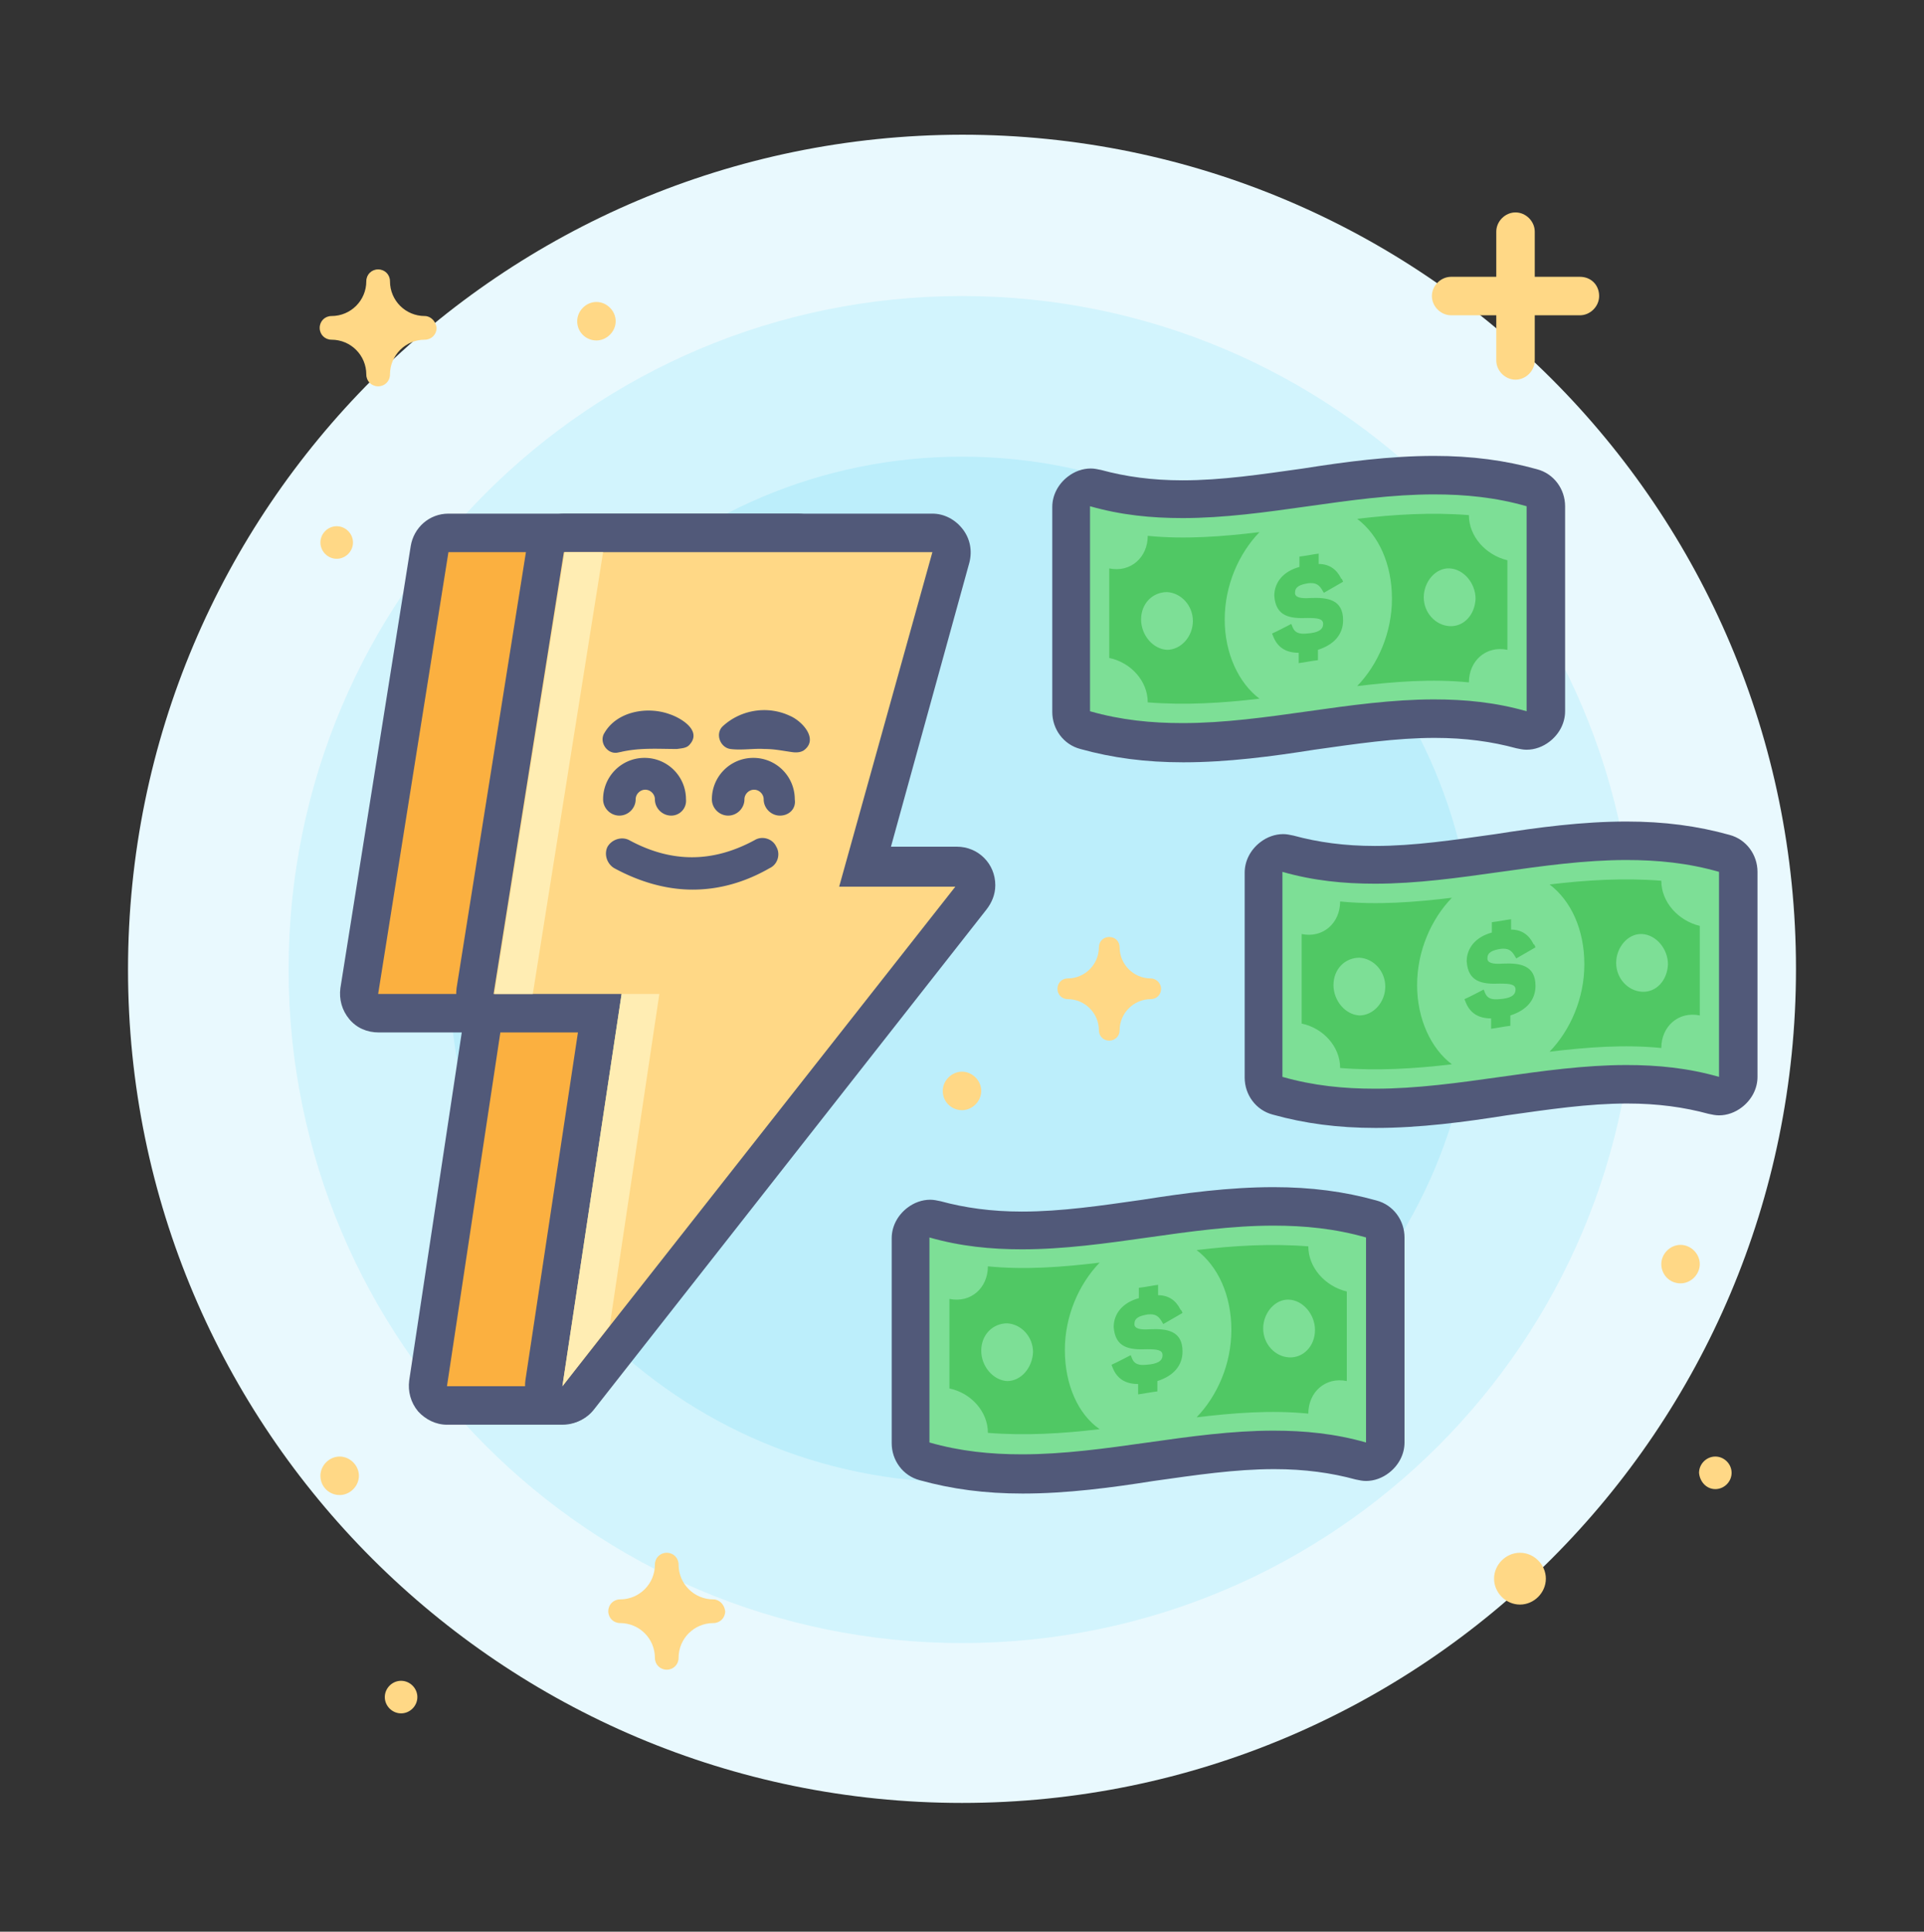 <?xml version="1.0" encoding="UTF-8"?>
<svg xmlns="http://www.w3.org/2000/svg" xml:space="preserve" id="Layer_1" x="0" y="0" version="1.1" viewBox="0 0 260 261">
  <rect x="0" y="0" width="260" height="261" fill="#333333" stroke="none"/>
  <style>.st3{fill:#ffd886}.st4{fill:#7ddf96}.st5{fill:#515979}.st6{fill:#50c864}</style>
  <path d="M130 243.6c62.2 0 112.7-50.4 112.7-112.7 0-62.2-50.4-112.7-112.7-112.7C67.8 18.3 17.3 68.7 17.3 131c0 62.2 50.5 112.6 112.7 112.6" style="fill:#e9f9fe"></path>
  <path d="M130 222c50.3 0 91-40.7 91-91s-40.7-91-91-91-91 40.7-91 91c0 50.2 40.7 91 91 91" style="fill:#d2f4fd"></path>
  <path d="M130 200.3c38.3 0 69.3-31 69.3-69.3s-31-69.3-69.3-69.3-69.3 31-69.3 69.3 31 69.3 69.3 69.3" style="fill:#bceefb"></path>
  <path d="M155.5 132.2c-2.3 0-4.2-1.9-4.2-4.2 0-.8-.6-1.4-1.4-1.4s-1.4.6-1.4 1.4c0 2.3-1.9 4.2-4.2 4.2-.8 0-1.4.6-1.4 1.4s.6 1.4 1.4 1.4c2.3 0 4.2 1.9 4.2 4.2 0 .8.6 1.4 1.4 1.4s1.4-.6 1.4-1.4c0-2.3 1.9-4.2 4.2-4.2.8 0 1.4-.6 1.4-1.4s-.7-1.4-1.4-1.4M57.4 42.7c-2.6 0-4.7-2.1-4.7-4.7 0-.9-.7-1.6-1.6-1.6s-1.6.7-1.6 1.6c0 2.6-2.1 4.7-4.7 4.7-.9 0-1.6.7-1.6 1.6s.7 1.6 1.6 1.6c2.6 0 4.7 2.1 4.7 4.7 0 .9.7 1.6 1.6 1.6s1.6-.7 1.6-1.6c0-2.6 2.1-4.7 4.7-4.7.9 0 1.6-.7 1.6-1.6-.1-.9-.8-1.6-1.6-1.6m39 173.4c-2.6 0-4.7-2.1-4.7-4.7 0-.9-.7-1.6-1.6-1.6s-1.6.7-1.6 1.6c0 2.6-2.1 4.7-4.7 4.7-.9 0-1.6.7-1.6 1.6s.7 1.6 1.6 1.6c2.6 0 4.7 2.1 4.7 4.7 0 .9.7 1.6 1.6 1.6s1.6-.7 1.6-1.6c0-2.6 2.1-4.7 4.7-4.7.9 0 1.6-.7 1.6-1.6-.1-.9-.8-1.6-1.6-1.6M45.9 202c1.4 0 2.6-1.2 2.6-2.6s-1.2-2.6-2.6-2.6-2.6 1.2-2.6 2.6c0 1.5 1.2 2.6 2.6 2.6m185.9-.8c1.2 0 2.2-1 2.2-2.2s-1-2.2-2.2-2.2-2.2 1-2.2 2.2c.1 1.2 1 2.2 2.2 2.2M54.2 231.5c1.2 0 2.2-1 2.2-2.2s-1-2.2-2.2-2.2-2.2 1-2.2 2.2 1 2.2 2.2 2.2m172.9-58.1c1.4 0 2.6-1.2 2.6-2.6s-1.2-2.6-2.6-2.6-2.6 1.2-2.6 2.6 1.1 2.6 2.6 2.6m-21.7 43.4c1.9 0 3.5-1.6 3.5-3.5s-1.6-3.5-3.5-3.5-3.5 1.6-3.5 3.5 1.6 3.5 3.5 3.5M80.6 46c1.4 0 2.6-1.2 2.6-2.6s-1.2-2.6-2.6-2.6S78 42 78 43.4c0 1.5 1.2 2.6 2.6 2.6M45.5 75.5c1.2 0 2.2-1 2.2-2.2s-1-2.2-2.2-2.2-2.2 1-2.2 2.2 1 2.2 2.2 2.2M130 150c1.4 0 2.6-1.2 2.6-2.6s-1.2-2.6-2.6-2.6-2.6 1.2-2.6 2.6c0 1.5 1.2 2.6 2.6 2.6m83.5-112.6h-6.1v-6.1c0-1.4-1.2-2.6-2.6-2.6s-2.6 1.2-2.6 2.6v6.1h-6.1c-1.4 0-2.6 1.2-2.6 2.6s1.2 2.6 2.6 2.6h6.1v6.1c0 1.4 1.2 2.6 2.6 2.6s2.6-1.2 2.6-2.6v-6.1h6.1c1.4 0 2.6-1.2 2.6-2.6 0-1.5-1.1-2.6-2.6-2.6" class="st3"></path>
  <path d="M159.8 100.4c-4.8 0-9.1-.6-13.2-1.7-1.1-.3-1.9-1.3-1.9-2.5V68.4c0-.8.4-1.6 1-2.1.5-.3 1-.5 1.6-.5.2 0 .5 0 .7.1 3.6 1 7.4 1.5 11.7 1.5 5.5 0 11.2-.8 16.6-1.6 5.7-.8 11.5-1.6 17.4-1.6 4.8 0 9.1.6 13.2 1.7 1.1.3 1.9 1.3 1.9 2.5v27.7c0 .8-.4 1.6-1 2.1-.5.3-1 .5-1.6.5-.2 0-.5 0-.7-.1-3.6-1-7.4-1.5-11.8-1.5-5.5 0-11.2.8-16.6 1.6-5.6.8-11.5 1.7-17.3 1.7" class="st4"></path>
  <path d="M193.8 66.8c4.2 0 8.3.4 12.5 1.6v27.7c-4.2-1.2-8.3-1.6-12.5-1.6-11.3 0-22.7 3.2-34 3.2-4.2 0-8.3-.4-12.5-1.6V68.4c4.2 1.2 8.3 1.6 12.5 1.6 11.3 0 22.7-3.2 34-3.2m0-5.2c-6 0-12 .8-17.7 1.7-5.7.8-11 1.6-16.3 1.6-4.1 0-7.7-.5-11-1.4-.5-.1-.9-.2-1.4-.2-1.1 0-2.2.4-3.1 1.1-1.3 1-2.1 2.5-2.1 4.1v27.7c0 2.3 1.5 4.4 3.8 5 4.3 1.2 8.8 1.8 13.9 1.8 6 0 12-.8 17.7-1.7 5.7-.8 11-1.6 16.3-1.6 4.1 0 7.7.5 11 1.4.5.1.9.2 1.4.2 1.1 0 2.2-.4 3.1-1.1 1.3-1 2.1-2.5 2.1-4.1V68.4c0-2.3-1.5-4.4-3.8-5-4.3-1.2-8.8-1.8-13.9-1.8" class="st5"></path>
  <path d="M165.5 83.7c0-4.6 1.9-8.9 4.7-11.8-5 .6-10.1 1-15.1.5 0 2.9-2.3 5-5.2 4.4v12.1c2.9.6 5.2 3.1 5.2 6 5 .4 10.1.1 15.1-.5-2.8-2.1-4.7-6.1-4.7-10.7m-7.8 4.1c-1.9-.1-3.5-2-3.5-4.1 0-2.2 1.6-3.7 3.5-3.7 1.9.1 3.5 1.8 3.5 3.9s-1.6 3.9-3.5 3.9m40.8-18.2c-5-.4-10.1-.1-15.1.5 2.9 2.2 4.7 6.1 4.7 10.8 0 4.6-1.9 8.9-4.7 11.8 5-.6 10.1-1 15.1-.5 0-2.9 2.3-5 5.2-4.4V75.7c-2.9-.7-5.2-3.2-5.2-6.1m-2.6 15c-1.9-.1-3.5-1.8-3.5-3.9s1.6-4 3.5-3.9 3.5 2 3.5 4.1c-.1 2.2-1.6 3.8-3.5 3.7m-17.1-.3c0-.7-.7-.8-2.1-.8-2.4.1-4.3-.2-4.5-3 0-1.8 1.2-3.3 3.4-3.9v-1.4c.9-.1 1.8-.3 2.6-.4v1.4c1.4 0 2.4.7 3 1.9 0 .1.1.1.1.1.1.1.1.2.2.4-.9.5-1.7 1-2.6 1.5-.1-.2-.2-.3-.3-.5-.4-.6-.8-.9-1.8-.8-1.2.2-1.8.5-1.8 1.3 0 .6.7.8 2.1.7 2.3-.1 4.4.2 4.4 3 0 1.9-1.2 3.3-3.4 4v1.4c-.9.1-1.8.3-2.6.4v-1.4c-1.7 0-2.8-.7-3.4-2.1-.1-.2-.1-.3-.2-.5.9-.4 1.8-.9 2.6-1.3.1.2.1.3.2.5.3.7.9.9 1.9.8 1.5-.1 2.2-.5 2.2-1.3" class="st6"></path>
  <path d="M185.8 149.8c-4.8 0-9.1-.6-13.2-1.7-1.1-.3-1.9-1.3-1.9-2.5v-27.7c0-.8.4-1.6 1-2.1.5-.3 1-.5 1.6-.5.2 0 .5 0 .7.1 3.6 1 7.4 1.5 11.7 1.5 5.5 0 11.2-.8 16.6-1.6 5.7-.8 11.5-1.6 17.4-1.6 4.8 0 9.1.6 13.2 1.7 1.1.3 1.9 1.3 1.9 2.5v27.7c0 .8-.4 1.6-1 2.1-.5.3-1 .5-1.6.5-.2 0-.5 0-.7-.1-3.6-1-7.4-1.5-11.8-1.5-5.5 0-11.2.8-16.6 1.6-5.6.7-11.5 1.6-17.3 1.6" class="st4"></path>
  <path d="M219.8 116.2c4.2 0 8.3.4 12.5 1.6v27.7c-4.2-1.2-8.3-1.6-12.5-1.6-11.3 0-22.7 3.2-34 3.2-4.2 0-8.3-.4-12.5-1.6v-27.7c4.2 1.2 8.3 1.6 12.5 1.6 11.3 0 22.7-3.2 34-3.2m0-5.2c-6 0-12 .8-17.7 1.7-5.7.8-11 1.6-16.3 1.6-4.1 0-7.7-.5-11-1.4-.5-.1-.9-.2-1.4-.2-1.1 0-2.2.4-3.1 1.1-1.3 1-2.1 2.5-2.1 4.1v27.7c0 2.3 1.5 4.4 3.8 5 4.3 1.2 8.8 1.8 13.9 1.8 6 0 12-.8 17.7-1.7 5.7-.8 11-1.6 16.3-1.6 4.1 0 7.7.5 11 1.4.5.1.9.2 1.4.2 1.1 0 2.2-.4 3.1-1.1 1.3-1 2.1-2.5 2.1-4.1v-27.7c0-2.3-1.5-4.4-3.8-5-4.3-1.2-8.8-1.8-13.9-1.8" class="st5"></path>
  <path d="M191.5 133.1c0-4.6 1.9-8.9 4.7-11.8-5 .6-10.1 1-15.1.5 0 2.9-2.3 5-5.2 4.4v12.1c2.9.6 5.2 3.1 5.2 6 5 .4 10.1.1 15.1-.5-2.8-2.1-4.7-6.1-4.7-10.7m-7.8 4.1c-1.9-.1-3.5-2-3.5-4.1 0-2.2 1.6-3.7 3.5-3.7 1.9.1 3.5 1.8 3.5 3.9s-1.6 3.9-3.5 3.9m40.8-18.2c-5-.4-10.1-.1-15.1.5 2.9 2.2 4.7 6.1 4.7 10.8 0 4.6-1.9 8.9-4.7 11.8 5-.6 10.1-1 15.1-.5 0-2.9 2.3-5 5.2-4.4v-12.1c-2.9-.7-5.2-3.2-5.2-6.1m-2.6 15c-1.9-.1-3.5-1.8-3.5-3.9s1.6-4 3.5-3.9 3.5 2 3.5 4.1c-.1 2.2-1.6 3.8-3.5 3.7m-17.1-.3c0-.7-.7-.8-2.1-.8-2.4.1-4.3-.2-4.5-3 0-1.8 1.2-3.3 3.4-3.9v-1.4c.9-.1 1.8-.3 2.6-.4v1.4c1.4 0 2.4.7 3 1.9 0 .1.1.1.1.1.1.1.1.2.2.4-.9.5-1.7 1-2.6 1.5-.1-.2-.2-.3-.3-.5-.4-.6-.8-.9-1.8-.8-1.2.2-1.8.5-1.8 1.3 0 .6.7.8 2.1.7 2.3-.1 4.4.2 4.4 3 0 1.9-1.2 3.3-3.4 4v1.4c-.9.1-1.8.3-2.6.4v-1.4c-1.7 0-2.8-.7-3.4-2.1-.1-.2-.1-.3-.2-.5.9-.4 1.8-.9 2.6-1.3.1.2.1.3.2.5.3.7.9.9 1.9.8 1.5-.1 2.2-.5 2.2-1.3" class="st6"></path>
  <path d="M138.1 199.2c-4.8 0-9.1-.6-13.2-1.7-1.1-.3-1.9-1.3-1.9-2.5v-27.7c0-.8.4-1.6 1-2.1.5-.3 1-.5 1.6-.5.2 0 .5 0 .7.1 3.6 1 7.4 1.5 11.7 1.5 5.5 0 11.2-.8 16.6-1.6 5.7-.8 11.5-1.6 17.4-1.6 4.8 0 9.1.6 13.2 1.7 1.1.3 1.9 1.3 1.9 2.5V195c0 .8-.4 1.6-1 2.1-.5.3-1 .5-1.6.5-.2 0-.5 0-.7-.1-3.6-1-7.4-1.5-11.8-1.5-5.5 0-11.2.8-16.6 1.6-5.6.7-11.4 1.6-17.3 1.6" class="st4"></path>
  <path d="M172.1 165.6c4.2 0 8.3.4 12.5 1.6v27.7c-4.2-1.2-8.3-1.6-12.5-1.6-11.3 0-22.7 3.2-34 3.2-4.2 0-8.3-.4-12.5-1.6v-27.7c4.2 1.2 8.3 1.6 12.5 1.6 11.4 0 22.7-3.2 34-3.2m0-5.2c-6 0-12 .8-17.7 1.7-5.6.8-11 1.6-16.3 1.6-4.1 0-7.7-.5-11-1.4-.5-.1-.9-.2-1.4-.2-1.1 0-2.2.4-3.1 1.1-1.3 1-2.1 2.5-2.1 4.1V195c0 2.3 1.5 4.4 3.8 5 4.3 1.2 8.8 1.8 13.9 1.8 6 0 12-.8 17.7-1.7 5.7-.8 11-1.6 16.3-1.6 4.1 0 7.7.5 11 1.4.5.1.9.2 1.4.2 1.1 0 2.2-.4 3.1-1.1 1.3-1 2.1-2.5 2.1-4.1v-27.7c0-2.3-1.5-4.4-3.8-5-4.3-1.2-8.8-1.8-13.9-1.8" class="st5"></path>
  <path d="M143.9 182.4c0-4.6 1.9-8.9 4.7-11.8-5 .6-10.1 1-15.1.5 0 2.9-2.3 5-5.2 4.4v12.1c2.9.6 5.2 3.1 5.2 6 5 .4 10.1.1 15.1-.5-2.9-2-4.7-6-4.7-10.7m-7.8 4.2c-1.9-.1-3.5-2-3.5-4.1 0-2.2 1.6-3.7 3.5-3.7 1.9.1 3.5 1.8 3.5 3.9-.1 2.1-1.6 3.9-3.5 3.9m40.7-18.2c-5-.4-10.1-.1-15.1.5 2.9 2.2 4.7 6.1 4.7 10.8 0 4.6-1.9 8.9-4.7 11.8 5-.6 10.1-1 15.1-.5 0-2.9 2.3-5 5.2-4.4v-12.1c-2.9-.7-5.2-3.2-5.2-6.1m-2.6 15c-1.9-.1-3.5-1.8-3.5-3.9s1.6-4 3.5-3.9 3.5 2 3.5 4.1c0 2.2-1.6 3.8-3.5 3.7m-17.1-.3c0-.7-.7-.8-2.1-.8-2.4.1-4.3-.2-4.5-3 0-1.8 1.2-3.3 3.4-3.9V174c.9-.1 1.8-.3 2.6-.4v1.4c1.4 0 2.4.7 3 1.9 0 .1.1.1.1.1.1.1.1.2.2.4-.9.5-1.7 1-2.6 1.5-.1-.2-.2-.3-.3-.5-.4-.6-.8-.9-1.8-.8-1.2.2-1.8.5-1.8 1.3 0 .6.7.8 2.1.7 2.3-.1 4.4.2 4.4 3 0 1.9-1.2 3.3-3.4 4v1.4c-.9.1-1.8.3-2.6.4V187c-1.7 0-2.8-.7-3.4-2.1-.1-.2-.1-.3-.2-.5.9-.4 1.8-.9 2.6-1.3.1.2.1.3.2.5.3.7.9.9 1.9.8 1.5-.1 2.2-.5 2.2-1.3" class="st6"></path>
  <path d="M60.4 189.9c-.8 0-1.5-.3-2-.9q-.75-.9-.6-2.1l7.5-50H51.1c-.8 0-1.5-.3-2-.9q-.75-.9-.6-2.1L58 74.2c.2-1.3 1.3-2.2 2.6-2.2h47.1c.8 0 1.6.4 2.1 1 .5.7.7 1.5.4 2.3l-12.6 45.2-19.2 67.6c-.3 1.1-1.3 1.9-2.5 1.9z" style="fill:#fbb040"></path>
  <path d="m107.8 74.6-12.6 45.2L76 187.3H60.4l8-53H51.1l9.5-59.7zm0-5.2H60.6c-2.6 0-4.7 1.9-5.1 4.4L46 133.5c-.2 1.5.2 3 1.2 4.2s2.4 1.8 4 1.8h11.2l-7.1 47c-.2 1.5.2 3 1.2 4.2 1 1.1 2.4 1.8 3.9 1.8H76c2.3 0 4.4-1.5 5-3.8l19.2-67.6 12.5-45c.2-.5.2-1 .2-1.6.1-2.8-2.3-5.1-5.1-5.1" class="st5"></path>
  <path d="M76 189.9c-.3 0-.7-.1-1-.2-1.1-.5-1.7-1.6-1.5-2.8l7.5-50H66.7c-.8 0-1.5-.3-2-.9q-.75-.9-.6-2.1l9.5-59.7c.2-1.3 1.3-2.2 2.6-2.2H126c.8 0 1.6.4 2.1 1 .5.7.6 1.5.4 2.3l-11.7 41.9h12.3c1 0 1.9.6 2.3 1.5s.3 2-.3 2.7L78 189c-.4.6-1.2.9-2 .9" class="st3"></path>
  <path d="m126 74.6-12.6 45.2h15.7L76 187.3l8-53H66.7l9.5-59.7zm0-5.2H76.3c-2.6 0-4.7 1.9-5.1 4.4l-9.5 59.7c-.2 1.5.2 3 1.2 4.2s2.4 1.8 4 1.8h11.2l-7.1 47c-.3 2.3.9 4.6 3.1 5.5.7.3 1.4.4 2.1.4 1.6 0 3.1-.7 4.1-2l53-67.5c.7-.9 1.2-2 1.2-3.3 0-2.9-2.3-5.2-5.2-5.2h-8.9L131 76c.4-1.6.1-3.2-.9-4.5s-2.5-2.1-4.1-2.1" class="st5"></path>
  <path d="m76.3 74.6-9.5 59.7H72l9.5-59.7zm7.7 59.7-8 53 6.4-8.2 6.7-44.8z" style="fill:#ffedb3"></path>
  <path d="M97.7 98.1c2.4-2.2 6-2.8 9-1.4 1.7.7 4 3.2 1.9 4.7-.5.3-1.1.3-1.7.2-1.4-.2-2.3-.4-3.6-.4-1.4-.1-3.1.2-4.6 0-1.4-.2-2.1-2.1-1-3.1m-6.2 3.1c-2.6 0-5-.2-7.6.4l-.5.1c-1.4.2-2.5-1.5-1.7-2.7 1.7-2.9 5.8-3.6 8.8-2.5 1.5.5 4.4 2.2 2.7 4.1-.4.5-1.1.5-1.7.6m-.8 9c-1.2 0-2.2-1-2.2-2.2 0-.7-.6-1.3-1.3-1.3s-1.3.6-1.3 1.3c0 1.2-1 2.2-2.2 2.2s-2.2-1-2.2-2.2c0-3.1 2.5-5.6 5.6-5.6s5.6 2.5 5.6 5.6a2 2 0 0 1-2 2.2m14.7 0c-1.2 0-2.2-1-2.2-2.2 0-.7-.6-1.3-1.3-1.3s-1.3.6-1.3 1.3c0 1.2-1 2.2-2.2 2.2s-2.2-1-2.2-2.2c0-3.1 2.5-5.6 5.6-5.6s5.6 2.5 5.6 5.6c.2 1.3-.8 2.2-2 2.2m-11.8 10c-3.5 0-7.1-1-10.6-2.9-1-.6-1.4-1.9-.9-2.9.6-1 1.9-1.4 2.9-.9 5.7 3.1 11.3 3.1 17 0 1-.6 2.4-.2 2.9.9.6 1 .2 2.4-.9 2.9-3.3 1.9-6.8 2.9-10.4 2.9" class="st5"></path>
  <path d="M0 0h260v260H0z" style="fill:none"></path>
</svg>
